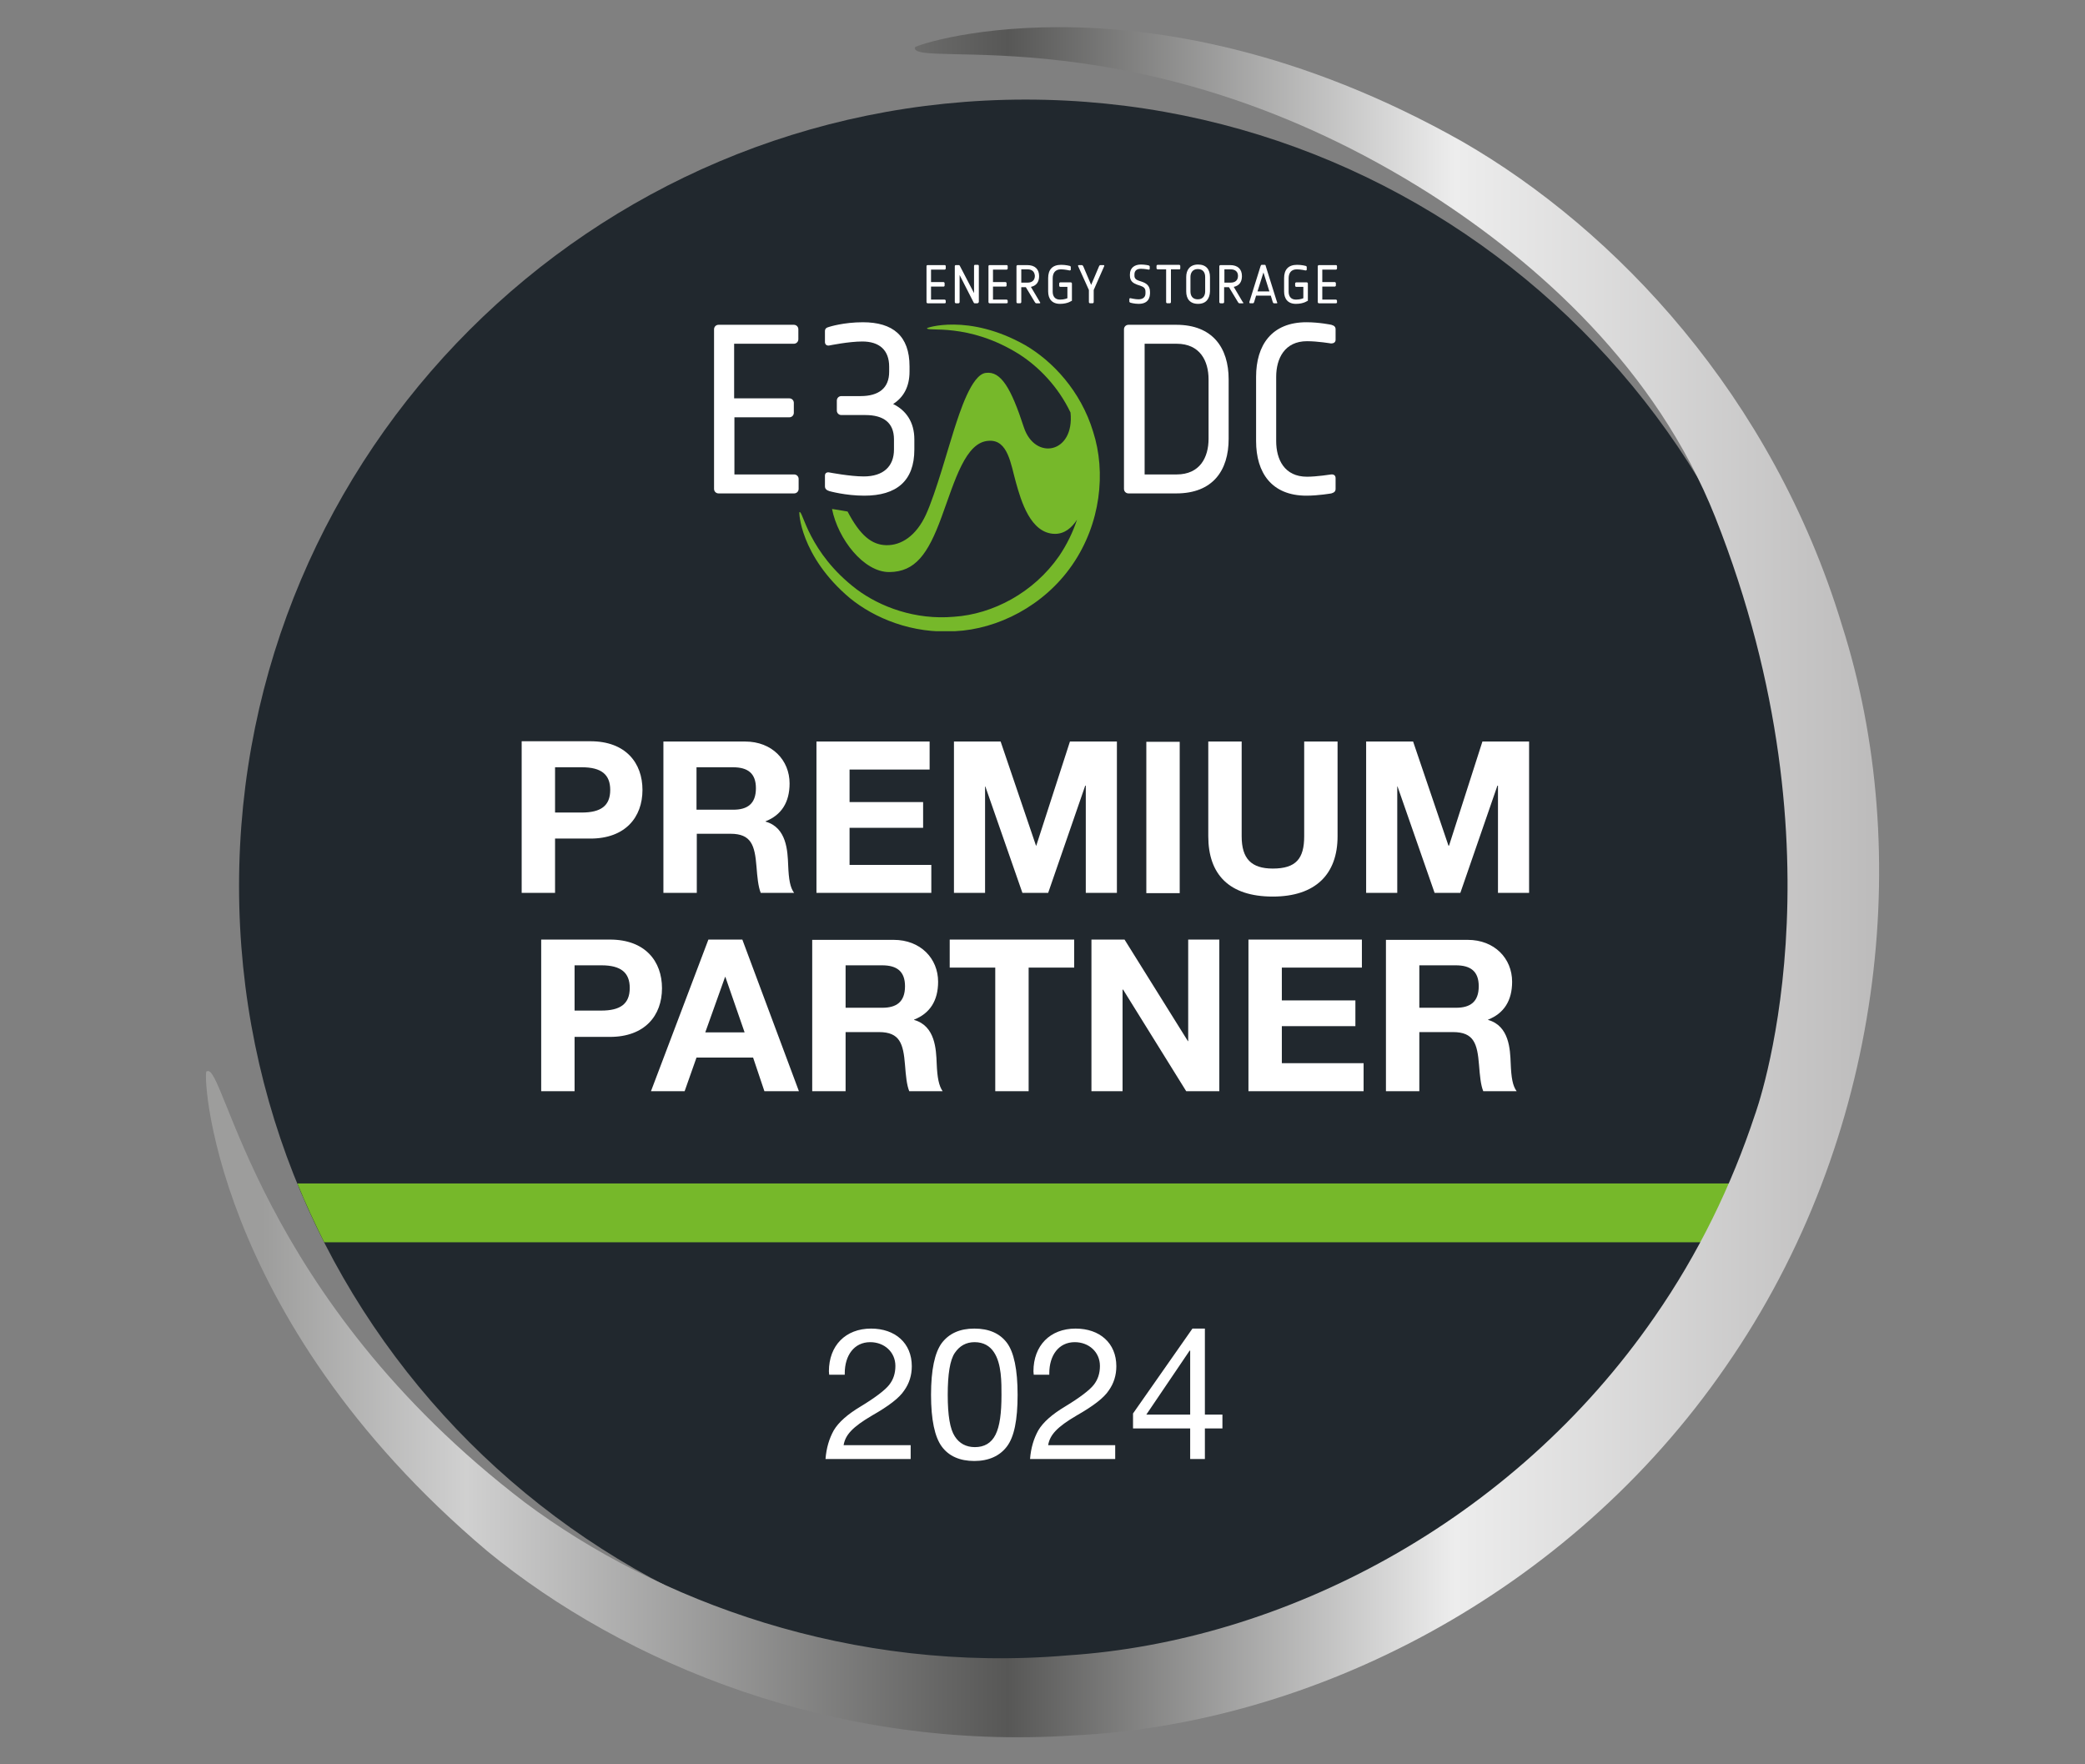 <?xml version="1.0" encoding="UTF-8"?> <svg xmlns="http://www.w3.org/2000/svg" xmlns:xlink="http://www.w3.org/1999/xlink" version="1.1" id="Ebene_1" x="0px" y="0px" viewBox="0 0 737 623.6" style="enable-background:new 0 0 737 623.6;" xml:space="preserve"><rect x="0" y="0" width="737" height="623.6" fill="#808080" stroke="none"/> <style type="text/css"> .st0{clip-path:url(#SVGID_00000145053878472084737590000007371438989558756027_);fill:#21282E;} .st1{clip-path:url(#SVGID_00000145053878472084737590000007371438989558756027_);fill:#FFFFFF;} .st2{clip-path:url(#SVGID_00000145053878472084737590000007371438989558756027_);fill:#76B82A;} .st3{clip-path:url(#SVGID_00000165941374565395081570000012266159649473033128_);fill:url(#SVGID_00000042704223257320569690000003030695009600260274_);} .st4{clip-path:url(#SVGID_00000085246904814197742550000006741625947887252398_);fill:#76B82A;} .st5{clip-path:url(#SVGID_00000085246904814197742550000006741625947887252398_);fill:#FFFFFF;} </style> <g> <defs> <rect id="SVGID_1_" width="737" height="623.6"></rect> </defs> <clipPath id="SVGID_00000067232005988077024310000014404021972821883284_"> <use xlink:href="#SVGID_1_" style="overflow:visible;"></use> </clipPath> <path style="clip-path:url(#SVGID_00000067232005988077024310000014404021972821883284_);fill:#21282E;" d="M362.5,591.2 c153.5,0,278-124.5,278-278c0-153.5-124.5-278-278-278s-278,124.5-278,278C84.5,466.8,209,591.2,362.5,591.2"></path> <path style="clip-path:url(#SVGID_00000067232005988077024310000014404021972821883284_);fill:#FFFFFF;" d="M420.7,477.5V500h-15.5 l15.3-22.6H420.7z M421.5,469.6l-21,30v5.3h20.2v10.8h5.2v-10.8h6.2V500h-6.2v-30.4H421.5z M380.2,469.6c-9,0-14.9,6-14.9,15.1 l0.1,1.2h5.5v-0.5c0-6.3,3.3-11,9-11c5,0,8.9,3.5,8.9,8.4c0,2.6-0.7,4.8-2.2,6.7c-1.4,1.8-4.9,4.5-10.2,7.7 c-4.5,2.7-7.7,5.5-9.4,8.4c-1.6,2.9-2.6,6.2-2.9,10.1h30.1v-4.9h-23.7c0.6-3.6,3.1-6.4,10.1-10.5c5.8-3.3,9.6-6.2,11.3-8.8 c1.8-2.5,2.7-5.4,2.7-8.6C394.6,474.7,388.7,469.6,380.2,469.6 M335,493c0-7.3,0.8-12.3,2.5-14.8c1.7-2.5,4-3.8,7-3.8 c3.2,0,5.4,1.4,6.8,3.5c2.8,4.1,2.7,10.9,2.7,15.2c0,6.4-0.6,11-2.1,14c-1.5,3-4,4.4-7.3,4.4c-3.1,0-5.5-1.3-7.1-3.8 C335.8,505.1,335,500.3,335,493 M344.4,469.6c-5.1,0-8.9,1.7-11.5,5.1c-2.5,3.4-3.8,9.5-3.8,18.3c0,8.8,1.3,14.9,3.8,18.3 c2.5,3.4,6.4,5.1,11.5,5.1s9-1.8,11.5-5.1c2.6-3.4,3.8-9.4,3.8-18.3c0-8.9-1.3-15.1-3.8-18.4C353.4,471.3,349.6,469.6,344.4,469.6 M307.9,469.6c-9,0-14.9,6-14.9,15.1l0.1,1.2h5.5v-0.5c0-6.3,3.3-11,9-11c5,0,8.9,3.5,8.9,8.4c0,2.6-0.7,4.8-2.2,6.7 c-1.4,1.8-4.9,4.5-10.2,7.7c-4.5,2.7-7.7,5.5-9.4,8.4c-1.6,2.9-2.6,6.2-2.9,10.1h30.1v-4.9h-23.7c0.6-3.6,3.1-6.4,10.1-10.5 c5.8-3.3,9.6-6.2,11.3-8.8c1.8-2.5,2.7-5.4,2.7-8.6C322.3,474.7,316.4,469.6,307.9,469.6"></path> <path style="clip-path:url(#SVGID_00000067232005988077024310000014404021972821883284_);fill:#FFFFFF;" d="M501.7,356.3v-15.1 h12.9c5.2,0,8.1,2.1,8.1,7.4c0,5.6-3.1,7.6-8,7.6H501.7z M489.9,332.1v53.6h11.8v-20.9h11.9c7.4,0,8.6,4.1,9.2,11.6 c0.3,3.8,0.6,7.1,1.5,9.3h11.8c-1.4-1.9-1.9-4.7-2.1-9.8c-0.2-5-0.5-13.3-8-15.4v-0.1c5.6-2.2,8.5-6.7,8.5-13.4 c0-8.2-6.2-14.8-15.7-14.8H489.9z M441.3,332.1v53.6H482v-9.9h-28.9v-13.1h26v-9.1h-26V342h28.3v-9.9H441.3z M385.8,332.1v53.6h11 v-35.9h0.2l22.3,35.9H431v-53.6h-11V368h-0.1l-22.4-35.9H385.8z M335.7,332.1v9.9h16.1v43.7h11.8V342h16.1v-9.9H335.7z M298.9,356.3v-15.1h12.9c5.2,0,8.1,2.1,8.1,7.4c0,5.6-3.1,7.6-8,7.6H298.9z M287.1,332.1v53.6h11.8v-20.9h11.8 c7.4,0,8.6,4.1,9.2,11.6c0.3,3.8,0.6,7.1,1.5,9.3h11.8c-1.3-1.9-1.9-4.7-2.1-9.8c-0.2-5-0.5-13.3-8-15.4v-0.1 c5.6-2.2,8.5-6.7,8.5-13.4c0-8.2-6.2-14.8-15.7-14.8H287.1z M256.4,345.3l6.8,19.6h-13.9l7-19.6H256.4z M250.4,332.1l-20.3,53.6 H242l4.2-11.9h20l4,11.9h12.2l-20-53.6H250.4z M203.1,357.3v-16.1h9.5c6.9,0,10,2.6,10,8c0,5.7-3.4,8-10.1,8H203.1z M191.3,332.1 v53.6h11.8v-19.2h12.5c12.3,0,18.4-7.5,18.4-17.2c0-9.5-5.9-17.2-18.4-17.2H191.3z"></path> <path style="clip-path:url(#SVGID_00000067232005988077024310000014404021972821883284_);fill:#FFFFFF;" d="M482.9,262.1v53.5h11 v-37.6h0.1l13.1,37.6h9.1l13.1-37.9h0.2v37.9h11v-53.5H524l-11.8,36.8H512l-12.5-36.8H482.9z M427.1,262.1v33.5 c0,13.4,7.3,21.3,22.8,21.3c15.2,0,22.9-8,22.9-21.3v-33.5H461v33.5c0,7.9-2.9,11.4-11.1,11.4c-7.6,0-11-3.5-11-11.4v-33.5H427.1z M405.2,315.7H417v-53.5h-11.8V315.7z M337.2,262.1v53.5h11v-37.6h0.1l13.1,37.6h9.1l13.1-37.9h0.2v37.9h11v-53.5h-16.6l-11.9,36.8 h-0.1l-12.5-36.8H337.2z M288.6,262.1v53.5h40.6v-9.9h-28.9v-13.1h26v-9.1h-26V272h28.3v-9.9H288.6z M246.2,286.3v-15.1h12.9 c5.2,0,8.1,2.1,8.1,7.4c0,5.6-3.1,7.6-8,7.6H246.2z M234.5,262.1v53.5h11.8v-20.9h11.9c7.4,0,8.6,4.1,9.2,11.6 c0.3,3.8,0.6,7,1.5,9.3h11.8c-1.4-1.9-1.9-4.7-2.1-9.8c-0.2-5-0.5-13.3-8-15.4v-0.1c5.6-2.2,8.5-6.7,8.5-13.4 c0-8.2-6.2-14.8-15.7-14.8H234.5z M196.2,287.3v-16.1h9.5c6.9,0,10,2.6,10,8c0,5.7-3.4,8-10.1,8H196.2z M184.4,262.1v53.5h11.8 v-19.2h12.5c12.3,0,18.4-7.5,18.4-17.2c0-9.5-5.9-17.2-18.4-17.2H184.4z"></path> <path style="clip-path:url(#SVGID_00000067232005988077024310000014404021972821883284_);fill:#76B82A;" d="M619.9,418.3H105.1 c2.9,7.1,6.1,14,9.5,20.8h495.8C613.9,432.4,617,425.4,619.9,418.3"></path> </g> <g> <defs> <path id="SVGID_00000155115627383167090350000018435359521148733588_" d="M323.4,16.8c-1.5,7.8,80.9-12.5,182.2,51.8 c38,24.4,79.8,61.6,100.7,114.2c47.7,120.4,14,211.3,14,211.3c-8.2,24.8-19.9,49-35.4,71.3c-50.2,72.7-131.3,114.7-207.4,119.7 c-76.6,6.6-145.4-19.3-191.9-54C90.4,458.5,79.3,374.7,73.1,378.7c-1.7-2.7,0.5,86.3,99.2,169.6c48.3,39.6,122.8,70.7,207.2,65.1 c83.9-3.9,175-49.7,230.6-130.5c55.9-80.6,66.5-182,41-261.9c-24.6-81.1-80-139.7-134.1-170.9C459.3,17.5,409.2,9.6,374.4,9.6 C341.1,9.6,321.9,16.8,323.4,16.8"></path> </defs> <clipPath id="SVGID_00000101811863409964812330000008862016548313998214_"> <use xlink:href="#SVGID_00000155115627383167090350000018435359521148733588_" style="overflow:visible;"></use> </clipPath> <linearGradient id="SVGID_00000158010439461321804120000003039431554470847671_" gradientUnits="userSpaceOnUse" x1="0" y1="624.133" x2="1" y2="624.133" gradientTransform="matrix(591.493 0 0 -591.493 72.757 369482.344)"> <stop offset="0" style="stop-color:#9D9D9C"></stop> <stop offset="2.923970e-02" style="stop-color:#9D9D9C"></stop> <stop offset="0.152" style="stop-color:#D0D0D0"></stop> <stop offset="0.479" style="stop-color:#575756"></stop> <stop offset="0.749" style="stop-color:#EDEDED"></stop> <stop offset="1" style="stop-color:#BDBCBC"></stop> </linearGradient> <rect x="71.3" y="4.4" style="clip-path:url(#SVGID_00000101811863409964812330000008862016548313998214_);fill:url(#SVGID_00000158010439461321804120000003039431554470847671_);" width="605.3" height="614.7"></rect> </g> <g> <defs> <rect id="SVGID_00000008133357376805872950000018439098600636535482_" x="252.5" y="93.5" width="220.1" height="129.6"></rect> </defs> <clipPath id="SVGID_00000016755967366977200910000011263943187067384481_"> <use xlink:href="#SVGID_00000008133357376805872950000018439098600636535482_" style="overflow:visible;"></use> </clipPath> <path style="clip-path:url(#SVGID_00000016755967366977200910000011263943187067384481_);fill:#76B82A;" d="M386.4,152.6 c-4.4-14.5-14.4-25-24-30.6c-20.2-11.4-35.3-6-34.7-6c-0.3,1.4,14.5-2.2,32.7,9.3c6.8,4.4,13.6,11.3,18,20.5 c1.5,14.5-12.6,17.1-16.5,5.2c-4.5-13.8-8.1-19.9-13.4-19.2c-5.1,0.5-9.3,14.1-11.2,19.9c-1.9,5.8-6.5,22.6-10,30.2 c-3.5,7.6-8.8,10.9-14,10.8c-5.2-0.1-9.3-3.5-13.7-11.9c-1.5-0.3-5.5-0.9-5.5-0.9c2.1,10.6,11.2,22.4,20.3,22.3 c9.1-0.1,13.6-6.3,18.4-19.4c4.8-13.1,8.5-26.7,16.8-27c6.7-0.4,7.7,8.3,9.5,14.7c1.8,6.4,5.1,18.1,13.8,18.2c3.4,0,5.9-2.1,7.8-5 c-1.5,4.5-3.6,8.8-6.3,12.8c-9,13-23.5,20.6-37.2,21.5c-13.7,1.2-26.1-3.5-34.4-9.7c-17.1-13-19-28-20.2-27.3 c-0.3-0.5,0.1,15.5,17.8,30.4c8.7,7.1,22,12.7,37.2,11.7c15-0.7,31.4-8.9,41.4-23.4C389.1,185.1,391,166.9,386.4,152.6"></path> <path style="clip-path:url(#SVGID_00000016755967366977200910000011263943187067384481_);fill:#FFFFFF;" d="M280.7,174.4H254 c-0.9,0-1.6-0.7-1.6-1.6v-56.4c0-0.9,0.7-1.6,1.6-1.6h26.6c0.9,0,1.6,0.7,1.6,1.6v3.5c0,0.9-0.7,1.6-1.6,1.6h-21.1v19.3H279 c0.9,0,1.6,0.7,1.6,1.6v3.5c0,0.9-0.7,1.6-1.6,1.6h-19.4v20.2h21.1c0.9,0,1.6,0.7,1.6,1.6v3.5C282.3,173.7,281.6,174.4,280.7,174.4 "></path> <path style="clip-path:url(#SVGID_00000016755967366977200910000011263943187067384481_);fill:#FFFFFF;" d="M305.5,175.2 c-6.6,0-12.3-1.6-12.3-1.6c-1-0.3-1.6-0.8-1.6-1.7v-3.8c0-0.9,0.7-1.3,1.6-1.1c0,0,7.3,1.4,12.1,1.4c7,0,10.7-3.6,10.7-9.5v-3.6 c0-5.9-3.7-8.6-10.1-8.6h-8.5c-0.9,0-1.6-0.7-1.6-1.6v-3.5c0-0.9,0.7-1.6,1.6-1.6h6.8c6.4,0,10.1-2.8,10.1-8.6v-1.8 c0-5.9-3.5-8.9-9.5-8.9c-4.8,0-11.6,1.4-11.6,1.4c-0.9,0.2-1.6-0.3-1.6-1.2v-3.8c0-0.9,0.4-1.3,1.6-1.6c0,0,5-1.6,11.8-1.6 c10.6,0,16.5,4.8,16.5,15.6v1.8c0,5.5-2.2,9.2-5.8,11.5c4.5,2.2,7.5,6.3,7.5,12.5v3.6C323.2,170,316.9,175.2,305.5,175.2"></path> <path style="clip-path:url(#SVGID_00000016755967366977200910000011263943187067384481_);fill:#FFFFFF;" d="M427.2,134.1 c0-6.5-3-12.6-11.3-12.6h-11.3v46.2h11.3c8.3,0,11.3-6.1,11.3-12.6V134.1z M415.8,174.4h-16.9c-0.9,0-1.6-0.7-1.6-1.6v-56.4 c0-0.9,0.7-1.6,1.6-1.6h16.9c12.8,0,18.5,8.1,18.5,19.3v21C434.3,166.3,428.7,174.4,415.8,174.4"></path> <path style="clip-path:url(#SVGID_00000016755967366977200910000011263943187067384481_);fill:#FFFFFF;" d="M470.6,174.4 c0,0-4.6,0.8-8.8,0.8c-12.3,0-17.8-8.1-17.8-19.3v-22.7c0-11.2,5.5-19.3,17.8-19.3c4.5,0,8.8,0.9,8.8,0.9c1,0.3,1.5,0.7,1.5,1.6 v3.7c0,0.9-0.7,1.3-1.6,1.3c0,0-4.7-0.8-8.5-0.8c-7.9,0-10.9,6.1-10.9,12.6v22.7c0,6.5,2.9,12.6,10.9,12.6c3.4,0,8.5-0.8,8.5-0.8 c0.9-0.1,1.6,0.3,1.6,1.3v3.8C472.1,173.7,471.6,174.1,470.6,174.4"></path> <path style="clip-path:url(#SVGID_00000016755967366977200910000011263943187067384481_);fill:#FFFFFF;" d="M333.9,107.2h-6 c-0.2,0-0.4-0.2-0.4-0.4V94.1c0-0.2,0.1-0.4,0.4-0.4h6c0.2,0,0.4,0.1,0.4,0.4v0.8c0,0.2-0.2,0.4-0.4,0.4h-4.8v4.4h4.4 c0.2,0,0.4,0.2,0.4,0.4v0.8c0,0.2-0.1,0.4-0.4,0.4h-4.4v4.6h4.8c0.2,0,0.4,0.2,0.4,0.4v0.8C334.3,107,334.1,107.2,333.9,107.2"></path> <path style="clip-path:url(#SVGID_00000016755967366977200910000011263943187067384481_);fill:#FFFFFF;" d="M345.5,107.2h-1 c-0.2,0-0.3-0.2-0.4-0.4l-4.9-9.6v9.6c0,0.2-0.2,0.4-0.4,0.4h-0.9c-0.2,0-0.4-0.2-0.4-0.4V94.1c0-0.2,0.1-0.4,0.4-0.4h1 c0.2,0,0.3,0.1,0.4,0.3l5,9.6v-9.6c0-0.2,0.1-0.4,0.4-0.4h0.9c0.2,0,0.4,0.1,0.4,0.4v12.8C345.8,107,345.7,107.2,345.5,107.2"></path> <path style="clip-path:url(#SVGID_00000016755967366977200910000011263943187067384481_);fill:#FFFFFF;" d="M355.8,107.2h-6 c-0.2,0-0.4-0.2-0.4-0.4V94.1c0-0.2,0.1-0.4,0.4-0.4h6c0.2,0,0.4,0.1,0.4,0.4v0.8c0,0.2-0.2,0.4-0.4,0.4H351v4.4h4.4 c0.2,0,0.4,0.2,0.4,0.4v0.8c0,0.2-0.1,0.4-0.4,0.4H351v4.6h4.8c0.2,0,0.4,0.2,0.4,0.4v0.8C356.2,107,356,107.2,355.8,107.2"></path> <path style="clip-path:url(#SVGID_00000016755967366977200910000011263943187067384481_);fill:#FFFFFF;" d="M363.2,95.2H361v4.7 h2.2c1.7,0,2.6-0.9,2.6-2.4C365.7,96.1,364.9,95.2,363.2,95.2 M367.5,107.2h-1.2c-0.2,0-0.4-0.2-0.5-0.4l-3.2-5.3H361v5.3 c0,0.2-0.2,0.4-0.4,0.4h-0.9c-0.2,0-0.4-0.2-0.4-0.4V94.1c0-0.2,0.2-0.4,0.4-0.4h3.4c2.7,0,4.2,1.4,4.2,3.9c0,2.1-1,3.4-2.9,3.8 l3.2,5.4C367.8,107,367.7,107.2,367.5,107.2"></path> <path style="clip-path:url(#SVGID_00000016755967366977200910000011263943187067384481_);fill:#FFFFFF;" d="M374.7,107.4 c-2.9,0-4.2-1.8-4.2-4.4v-4.7c0-2.9,1.4-4.7,4.6-4.7c1.7,0,3.1,0.4,3.1,0.4c0.2,0.1,0.3,0.2,0.3,0.4v0.9c0,0.2-0.2,0.3-0.4,0.3 c0,0-1.7-0.4-3.1-0.4c-2.1,0-2.9,1.4-2.9,3.2v4.7c0,1.5,0.7,2.8,2.6,2.8c1.6,0,2.6-0.5,2.6-0.5v-4h-2.5c-0.2,0-0.4-0.2-0.4-0.4 v-0.8c0-0.2,0.2-0.4,0.4-0.4h3.7c0.2,0,0.4,0.2,0.4,0.4v6.1C378.9,106.2,377.6,107.4,374.7,107.4"></path> <path style="clip-path:url(#SVGID_00000016755967366977200910000011263943187067384481_);fill:#FFFFFF;" d="M386.6,102.5v4.3 c0,0.2-0.2,0.4-0.4,0.4h-0.9c-0.2,0-0.4-0.2-0.4-0.4v-4.3l-3.8-8.4c-0.1-0.2,0-0.4,0.2-0.4h1.1c0.2,0,0.4,0.2,0.5,0.4l2.8,6.6 l2.8-6.6c0.1-0.2,0.2-0.4,0.5-0.4h1.1c0.2,0,0.3,0.2,0.2,0.4L386.6,102.5z"></path> <path style="clip-path:url(#SVGID_00000016755967366977200910000011263943187067384481_);fill:#FFFFFF;" d="M402.5,107.4 c-1.5,0-2.9-0.4-2.9-0.4c-0.2-0.1-0.4-0.2-0.4-0.4v-0.9c0-0.2,0.1-0.3,0.4-0.3c0,0,1.7,0.4,2.8,0.4c1.4,0,2.5-0.6,2.5-2.1v-0.6 c0-1.3-0.7-1.7-1.8-2.1l-1.2-0.4c-1.3-0.5-2.5-1.2-2.5-3.2V97c0-2.3,1.6-3.5,3.9-3.5c1.4,0,2.7,0.3,2.7,0.3 c0.2,0.1,0.4,0.2,0.4,0.4V95c0,0.2-0.1,0.3-0.4,0.3c0,0-1.4-0.3-2.7-0.3c-1.4,0-2.3,0.6-2.3,2v0.5c0,0.9,0.6,1.4,1.5,1.7l1.2,0.4 c1.4,0.5,2.8,1.3,2.8,3.6v0.6C406.4,106.4,404.8,107.4,402.5,107.4"></path> <path style="clip-path:url(#SVGID_00000016755967366977200910000011263943187067384481_);fill:#FFFFFF;" d="M416.9,95.2h-3v11.6 c0,0.2-0.2,0.4-0.4,0.4h-0.9c-0.2,0-0.4-0.2-0.4-0.4V95.2h-3c-0.2,0-0.4-0.2-0.4-0.4v-0.8c0-0.2,0.2-0.4,0.4-0.4h7.6 c0.2,0,0.4,0.2,0.4,0.4v0.8C417.2,95.1,417.1,95.2,416.9,95.2"></path> <path style="clip-path:url(#SVGID_00000016755967366977200910000011263943187067384481_);fill:#FFFFFF;" d="M426,97.9 c0-1.5-0.7-2.8-2.6-2.8c-1.9,0-2.6,1.4-2.6,2.8v5.1c0,1.5,0.7,2.8,2.6,2.8c1.9,0,2.6-1.4,2.6-2.8V97.9z M423.5,107.4 c-2.9,0-4.2-1.8-4.2-4.4v-5.1c0-2.5,1.3-4.4,4.2-4.4s4.2,1.8,4.2,4.4v5.1C427.6,105.5,426.4,107.4,423.5,107.4"></path> <path style="clip-path:url(#SVGID_00000016755967366977200910000011263943187067384481_);fill:#FFFFFF;" d="M435,95.2h-2.2v4.7h2.2 c1.7,0,2.6-0.9,2.6-2.4C437.6,96.1,436.7,95.2,435,95.2 M439.3,107.2h-1.2c-0.2,0-0.4-0.2-0.5-0.4l-3.2-5.3h-1.7v5.3 c0,0.2-0.2,0.4-0.4,0.4h-0.9c-0.2,0-0.4-0.2-0.4-0.4V94.1c0-0.2,0.2-0.4,0.4-0.4h3.4c2.7,0,4.2,1.4,4.2,3.9c0,2.1-1,3.4-2.9,3.8 l3.2,5.4C439.7,107,439.5,107.2,439.3,107.2"></path> <path style="clip-path:url(#SVGID_00000016755967366977200910000011263943187067384481_);fill:#FFFFFF;" d="M446.6,96.3l-2.1,6.7 h4.2L446.6,96.3z M451.3,107.2h-1c-0.2,0-0.3-0.2-0.4-0.4l-0.7-2.3H444l-0.7,2.3c-0.1,0.2-0.2,0.4-0.4,0.4h-1 c-0.2,0-0.3-0.2-0.3-0.4l4-12.8c0.1-0.2,0.2-0.4,0.4-0.4h1c0.2,0,0.4,0.1,0.4,0.4l4,12.8C451.6,107,451.5,107.2,451.3,107.2"></path> <path style="clip-path:url(#SVGID_00000016755967366977200910000011263943187067384481_);fill:#FFFFFF;" d="M458.1,107.4 c-2.9,0-4.2-1.8-4.2-4.4v-4.7c0-2.9,1.4-4.7,4.6-4.7c1.7,0,3.1,0.4,3.1,0.4c0.2,0.1,0.3,0.2,0.3,0.4v0.9c0,0.2-0.2,0.3-0.4,0.3 c0,0-1.7-0.4-3.1-0.4c-2.1,0-2.9,1.4-2.9,3.2v4.7c0,1.5,0.7,2.8,2.6,2.8c1.6,0,2.6-0.5,2.6-0.5v-4h-2.5c-0.2,0-0.4-0.2-0.4-0.4 v-0.8c0-0.2,0.2-0.4,0.4-0.4h3.7c0.2,0,0.4,0.2,0.4,0.4v6.1C462.3,106.2,461,107.4,458.1,107.4"></path> <path style="clip-path:url(#SVGID_00000016755967366977200910000011263943187067384481_);fill:#FFFFFF;" d="M472.2,107.2h-6 c-0.2,0-0.4-0.2-0.4-0.4V94.1c0-0.2,0.2-0.4,0.4-0.4h6c0.2,0,0.4,0.1,0.4,0.4v0.8c0,0.2-0.2,0.4-0.4,0.4h-4.8v4.4h4.4 c0.2,0,0.4,0.2,0.4,0.4v0.8c0,0.2-0.2,0.4-0.4,0.4h-4.4v4.6h4.8c0.2,0,0.4,0.2,0.4,0.4v0.8C472.6,107,472.4,107.2,472.2,107.2"></path> </g> </svg> 